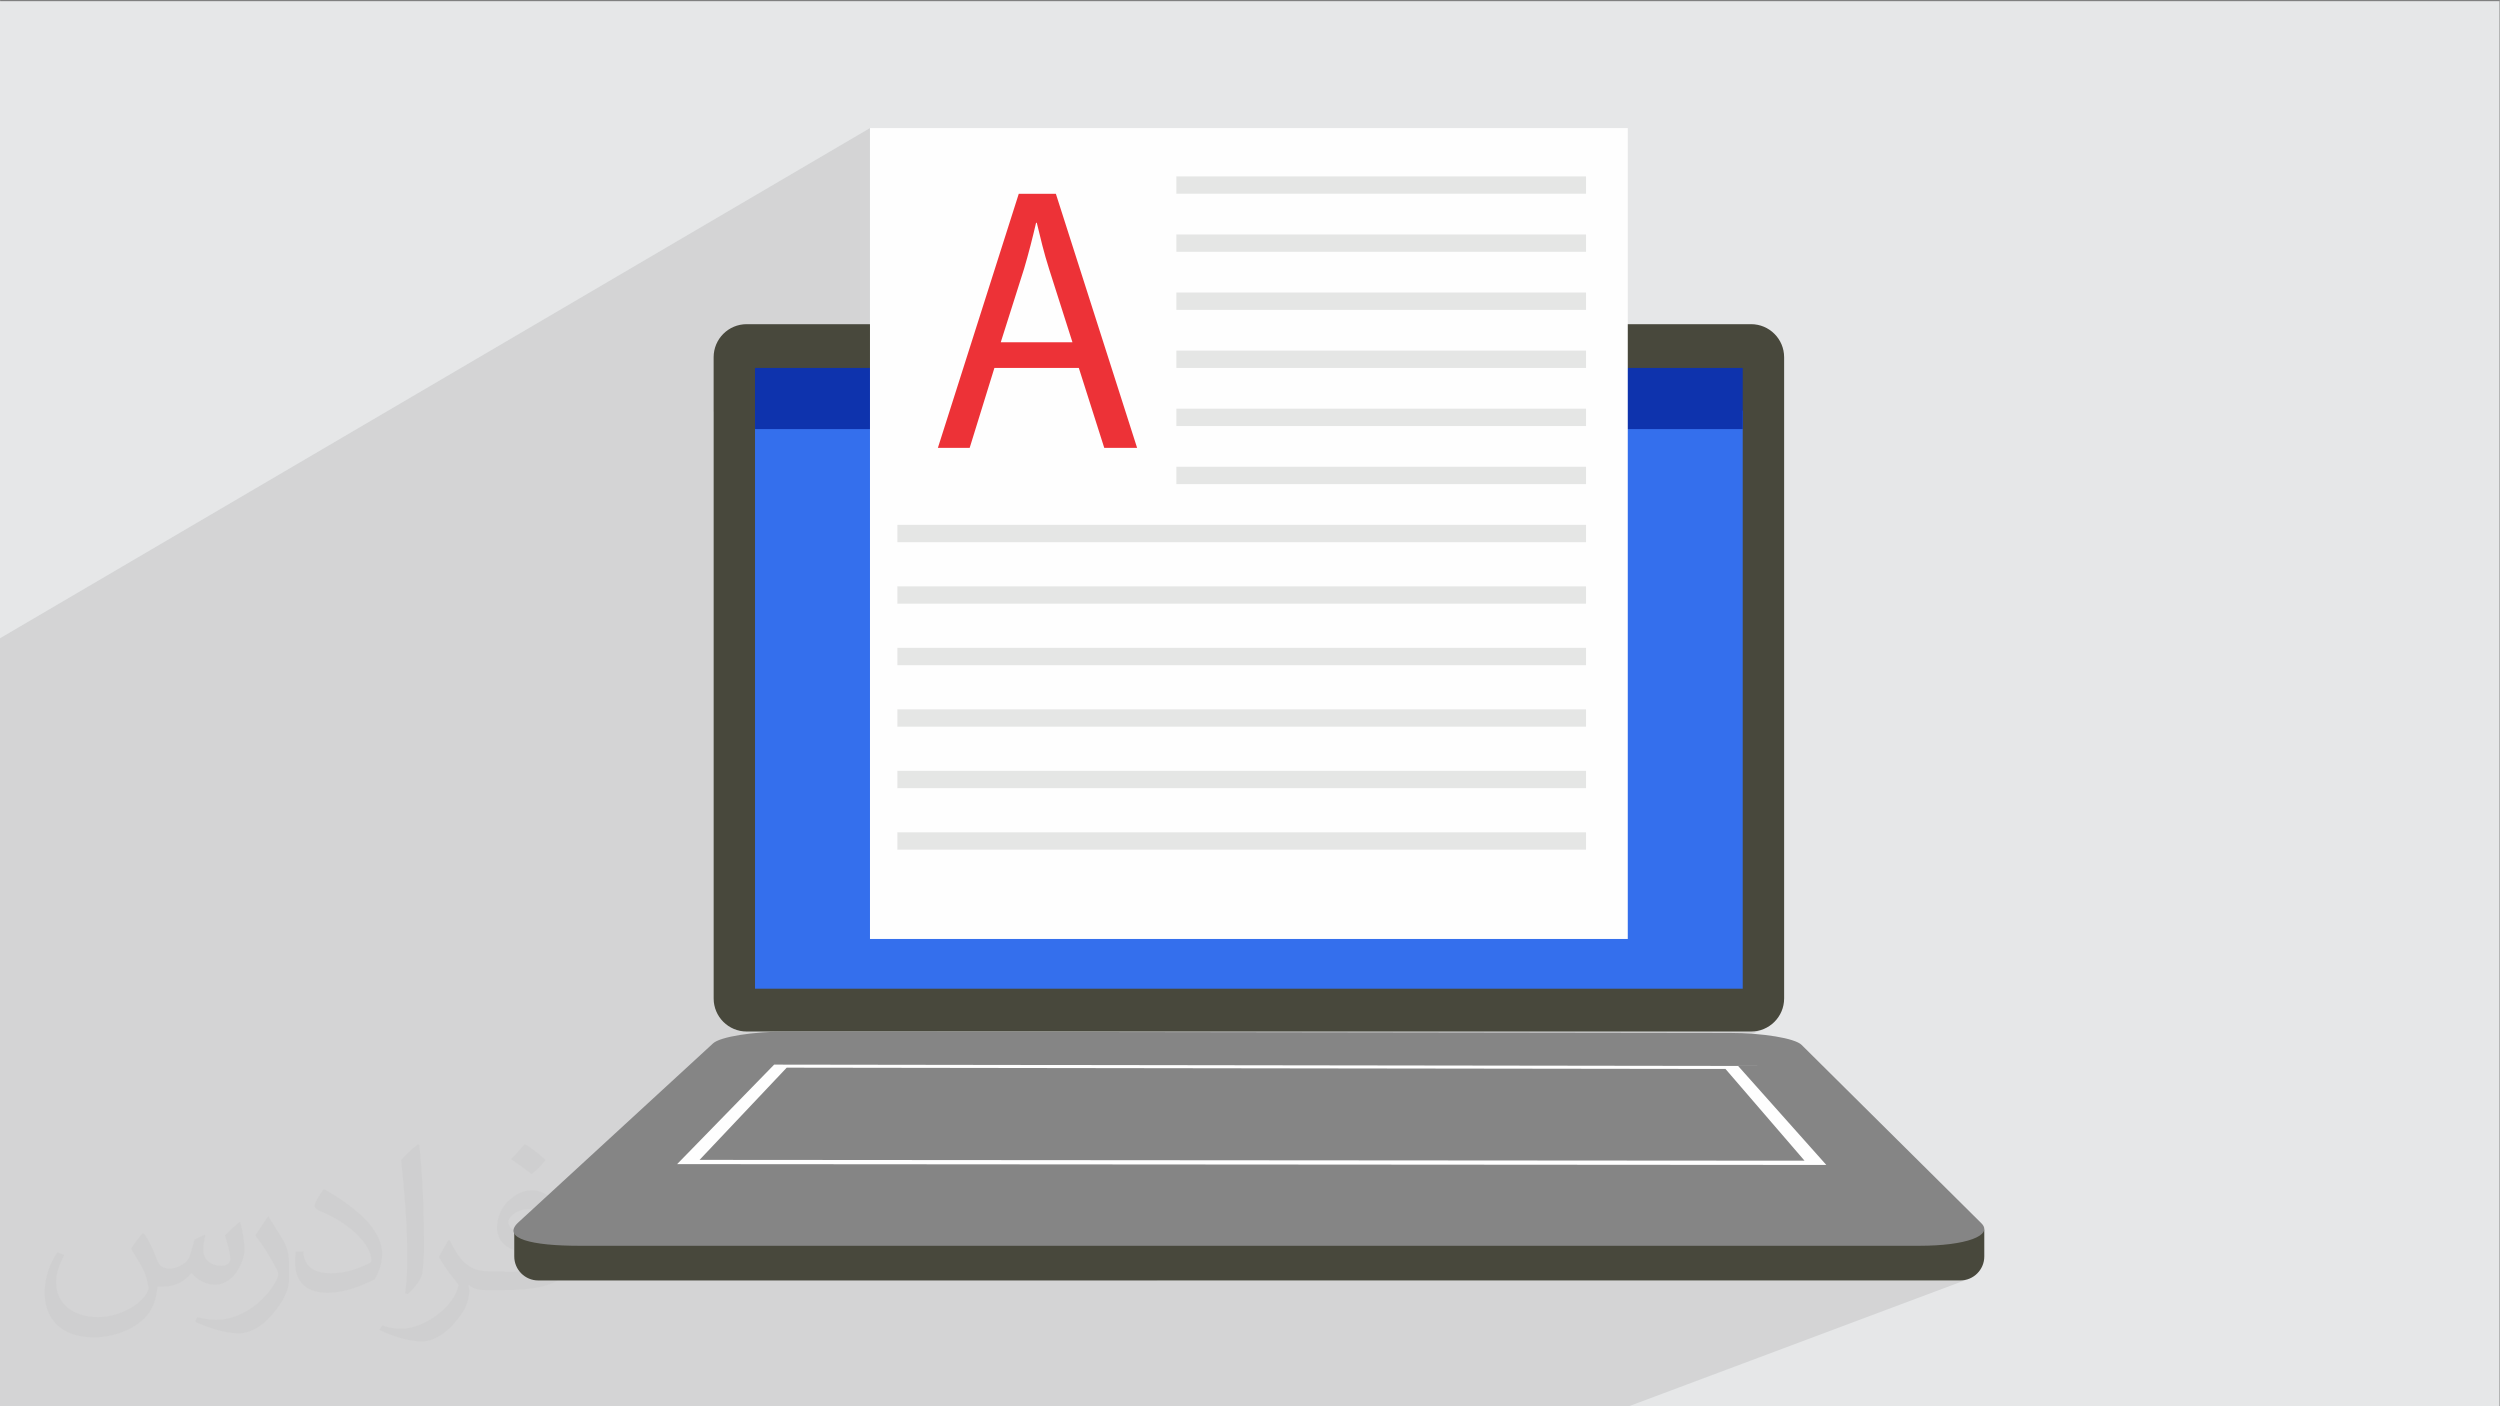<?xml version="1.0" encoding="UTF-8"?>
<!DOCTYPE svg PUBLIC "-//W3C//DTD SVG 1.1//EN" "http://www.w3.org/Graphics/SVG/1.1/DTD/svg11.dtd">
<!-- Creator: CorelDRAW -->
<svg xmlns="http://www.w3.org/2000/svg" xml:space="preserve" width="3.703in" height="2.083in" version="1.1" style="shape-rendering:geometricPrecision; text-rendering:geometricPrecision; image-rendering:optimizeQuality; fill-rule:evenodd; clip-rule:evenodd"
viewBox="0 0 3703.33 2083.33"
 xmlns:xlink="http://www.w3.org/1999/xlink"
 xmlns:xodm="http://www.corel.com/coreldraw/odm/2003">
 <rect x="0" y="0" width="3703.33" height="2083.33" fill="#808080" stroke="none"/>
 <defs>
  <style type="text/css">
   <![CDATA[
    .fil0 {fill:#E6E7E8}
    .fil8 {fill:#FEFEFE;fill-rule:nonzero}
    .fil5 {fill:#FEFEFE;fill-rule:nonzero}
    .fil10 {fill:#ED3237;fill-rule:nonzero}
    .fil9 {fill:#E5E6E5;fill-rule:nonzero}
    .fil3 {fill:#48483C;fill-rule:nonzero}
    .fil7 {fill:#0E33AD;fill-rule:nonzero}
    .fil6 {fill:#346FED;fill-rule:nonzero}
    .fil4 {fill:#858585;fill-rule:nonzero}
    .fil2 {fill:#373435;fill-opacity:0.031}
    .fil1 {fill:#373435;fill-opacity:0.102}
   ]]>
  </style>
 </defs>
 <g id="Layer_x0020_1">
  <polygon class="fil0" points="-2.67,1.74 3702.66,1.74 3702.66,2084.93 -2.67,2084.93 "/>
  <polygon class="fil1" points="1259.44,2084.93 1250.73,2084.93 379.99,2084.93 270.78,2084.93 200.57,2084.93 172.98,2084.93 -2.67,2084.93 -2.67,2051.35 -2.67,2045.95 -2.67,2045.16 -2.67,1986.37 -2.67,1203.21 -2.67,1130.53 -2.67,1104.88 -2.67,947.03 1288.69,189.74 1288.69,480.24 1057.06,609.92 1057.06,1479.16 1057.31,1484.17 1058.06,1489.04 1059.26,1493.74 1060.91,1498.24 1062.97,1502.52 1065.43,1506.56 1068.25,1510.33 1071.41,1513.81 1074.89,1516.98 1078.67,1519.8 1082.7,1522.25 1086.99,1524.31 1091.49,1525.96 1096.19,1527.17 1101.06,1527.91 1106.07,1528.17 2593.93,1528.17 2598.94,1527.91 2603.81,1527.17 2608.51,1525.96 2613.01,1524.31 1713.36,1896.93 2903.89,1896.93 2911.05,1896.2 2917.73,1894.13 2408.49,2084.93 2402.37,2084.93 "/>
  <path class="fil2" d="M214.02 1828.24c7,11 12,21 16,32 3,7 5,19 21,19 5,0 11,-1 17,-5 7,-3 12,-9 14,-17l6 -21 15 -7 1 1c-2,8 -3,16 -3,21 0,18 15,24 27,24 7,0 13,-4 13,-10 0,-8 -4,-23 -8,-35 7,-7 14,-14 22,-20l1 1c4,15 6,30 6,40 0,10 -4,20 -8,27 -7,14 -20,25 -36,25 -12,0 -25,-6 -34,-17l-1 0c-9,11 -22,20 -43,20l-7 0c-1,14 -4,24 -9,33 -13,25 -50,42 -85.01,42 -49,0 -73.01,-28 -73.01,-66 0,-23 8,-45 19,-60l10 4c-7,14 -12,27 -12,40 0,35 29,52 62,52 31,0 68.01,-19 75.01,-42 -3,-25 -12,-36 -26,-59 4,-7 10,-15 17,-23l1 0 0 0 0 0 0 0 2 1 0 0 0 0 0 0 0 0 0 0 0 0 0 0 0 0 0 0 0 0 0 0 0 0 0.02 -0.01 -0.01 0.01 0 0zm564.05 -133.01c10,6 20,14 30,23 -6,8 -12,15 -21,21 -10,-8 -20,-15 -30,-22 7,-8 14,-15 20,-22l0 0 0 0 0 0 1 0 0 0 0 0 0 0 0 0zm5 96.01c-17,0 -30,11 -30,19 0,17 33,23 73.01,23 -5,-20 -22,-42 -43,-42l0 0 -0.01 0zm-37 93.01c22,0 41,-1 55,-4 16,-4 30,-12 30,-18 0,-2 0,-3 -1,-5 -9,1 -19,1 -29,1 -29,0 -52,-7 -61,-23 -2,-5 -4,-10 -4,-16 0,-16 7,-32 19,-42 10,-9 21,-14 33,-14 20,0 37,16 48,42 6,14 11,30 11,51 0,14 -4,25 -12,34 -16,15 -45,21 -90.01,21l-20 0 0 0 -5 0c-11,0 -19,-2 -25,-7l-1 0c0,3 1,5 1,7 0,10 -3,23 -10,33 -20,30 -42,43 -60,43 -19,0 -42,-7 -63,-17l4 -7c7,3 16,5 29,5 34,0 78.01,-33 84.01,-64 -1,-3 -4,-6 -7,-10 -10,-12 -16,-22 -22,-32 5,-10 10,-18 14,-25l2 0c14,29 28,46 57,46l5 0 0 0 21 0 0 0 0 0 0 0 -3 1 0 0 0 0 0 0 0 0zm-146.01 31c2,-14 3,-29 3,-43l0 -21c0,-39 -5,-96.01 -9,-133.01 7,-8 17,-17 25,-23l2 1c5,47 7,101.01 7,151.01 0,13 -1,26 -2,35 -1,12 -8,21 -22,35l-3 -1 0 0 0 0 0 0 -1 -1 0 0 0 0 0 0 0 0zm-151.02 -62.01c1,18 10,33 41,33 20,0 36,-5 55,-14 3,-1 5,-3 5,-5 0,-12 -9,-27 -24,-41 -14,-13 -34,-25 -52,-32 -6,-3 -8,-5 -8,-8 0,-5 7,-16 13,-24l2 0c20,11 43,27 60,44 15,16 25,33 25,51 0,13 -4,26 -11,38 -22,11 -46,20 -70.01,20 -29,0 -48,-14 -48,-45 0,-3 0,-9 1,-16l10 0 0 0 0 0 0 0 1 -1 0 0 0 0 0 0 0 0 0 0 0.01 0zm-52 -52l18 29c7,11 13,22 13,41l0 24c0,19 -12,39 -32,60 -15,14 -29,20 -42,20 -19,0 -40,-6 -65,-17l3 -7c8,2 17,4 28,4 36,0 72.01,-26 89.01,-58 2,-4 3,-7 3,-9 0,-4 -2,-8 -4,-11 -9,-17 -19,-33 -30,-47 6,-9 12,-18 18,-27l1 0 0 -2 0 0 0 0 0 0 0 0 0 0 -0.01 0z"/>
  <g id="_2110382080704">
   <path class="fil3" d="M2642.94 1479.16c0,27.06 -21.94,49 -49.01,49l-1487.87 0c-27.06,0 -49,-21.94 -49,-49l0 -949.92c0,-27.07 21.94,-49.01 49,-49.01l1487.87 0c27.07,0 49.01,21.94 49.01,49.01l0 949.92z"/>
   <path class="fil3" d="M2887.76 1825.72l-2126.05 0 0 35.6c0,19.66 15.94,35.6 35.6,35.6l2106.58 0c19.65,0 35.58,-15.94 35.58,-35.6l0 -39.82 -51.7 4.22z"/>
   <path class="fil4" d="M2935.07 1812.09c18.37,18.21 -22.47,33.46 -91.84,33.46l-1985.12 0c-70.69,0 -114.59,-10.74 -91.29,-33.8l289.43 -266.08c10.71,-9.84 59.43,-17.58 109.06,-17.5l1397.12 2.04c48.97,0.07 96.46,7.89 106.35,17.69l266.3 264.2z"/>
   <path class="fil5" d="M1036.23 1718.28l1636.95 1.22 -117.09 -135.9 -1390.77 -1.91 -129.09 136.59zm1669.21 7.51l-1702.46 -1.22 143.72 -147.4 1428.11 2 130.63 146.63z"/>
   <polygon class="fil6" points="1118.39,608.43 1118.39,1464.68 2581.61,1464.68 2581.61,608.43 "/>
   <polygon class="fil7" points="2581.61,545.07 1118.39,545.07 1118.39,635.66 2581.61,635.66 "/>
   <polygon class="fil8" points="1288.69,1391.01 2411.32,1391.01 2411.32,189.74 1288.69,189.74 "/>
   <polygon class="fil9" points="1742.57,286.98 2349.47,286.98 2349.47,261.3 1742.57,261.3 "/>
   <polygon class="fil9" points="1742.57,373.02 2349.47,373.02 2349.47,347.33 1742.57,347.33 "/>
   <polygon class="fil9" points="1742.57,459.06 2349.47,459.06 2349.47,433.37 1742.57,433.37 "/>
   <polygon class="fil9" points="1742.57,545.1 2349.47,545.1 2349.47,519.42 1742.57,519.42 "/>
   <polygon class="fil9" points="1742.57,631.14 2349.47,631.14 2349.47,605.46 1742.57,605.46 "/>
   <polygon class="fil9" points="1742.57,717.18 2349.47,717.18 2349.47,691.5 1742.57,691.5 "/>
   <polygon class="fil9" points="1329.27,803.22 2349.47,803.22 2349.47,777.54 1329.27,777.54 "/>
   <polygon class="fil9" points="1329.27,894.32 2349.47,894.32 2349.47,868.64 1329.27,868.64 "/>
   <polygon class="fil9" points="1329.27,985.42 2349.47,985.42 2349.47,959.74 1329.27,959.74 "/>
   <polygon class="fil9" points="1329.27,1076.52 2349.47,1076.52 2349.47,1050.84 1329.27,1050.84 "/>
   <polygon class="fil9" points="1329.27,1167.62 2349.47,1167.62 2349.47,1141.94 1329.27,1141.94 "/>
   <polygon class="fil9" points="1329.27,1258.72 2349.47,1258.72 2349.47,1233.04 1329.27,1233.04 "/>
   <path class="fil10" d="M1588.66 507.09l-34.54 -108.34c-7.85,-24.57 -13.07,-46.91 -18.31,-68.69l-1.06 0c-5.23,22.34 -10.98,45.23 -17.79,68.13l-34.54 108.9 106.23 0zm-115.64 37.97l-36.63 118.39 -47.1 0 119.83 -376.39 54.94 0 120.35 376.39 -48.67 0 -37.68 -118.39 -125.06 0z"/>
  </g>
 </g>
</svg>
